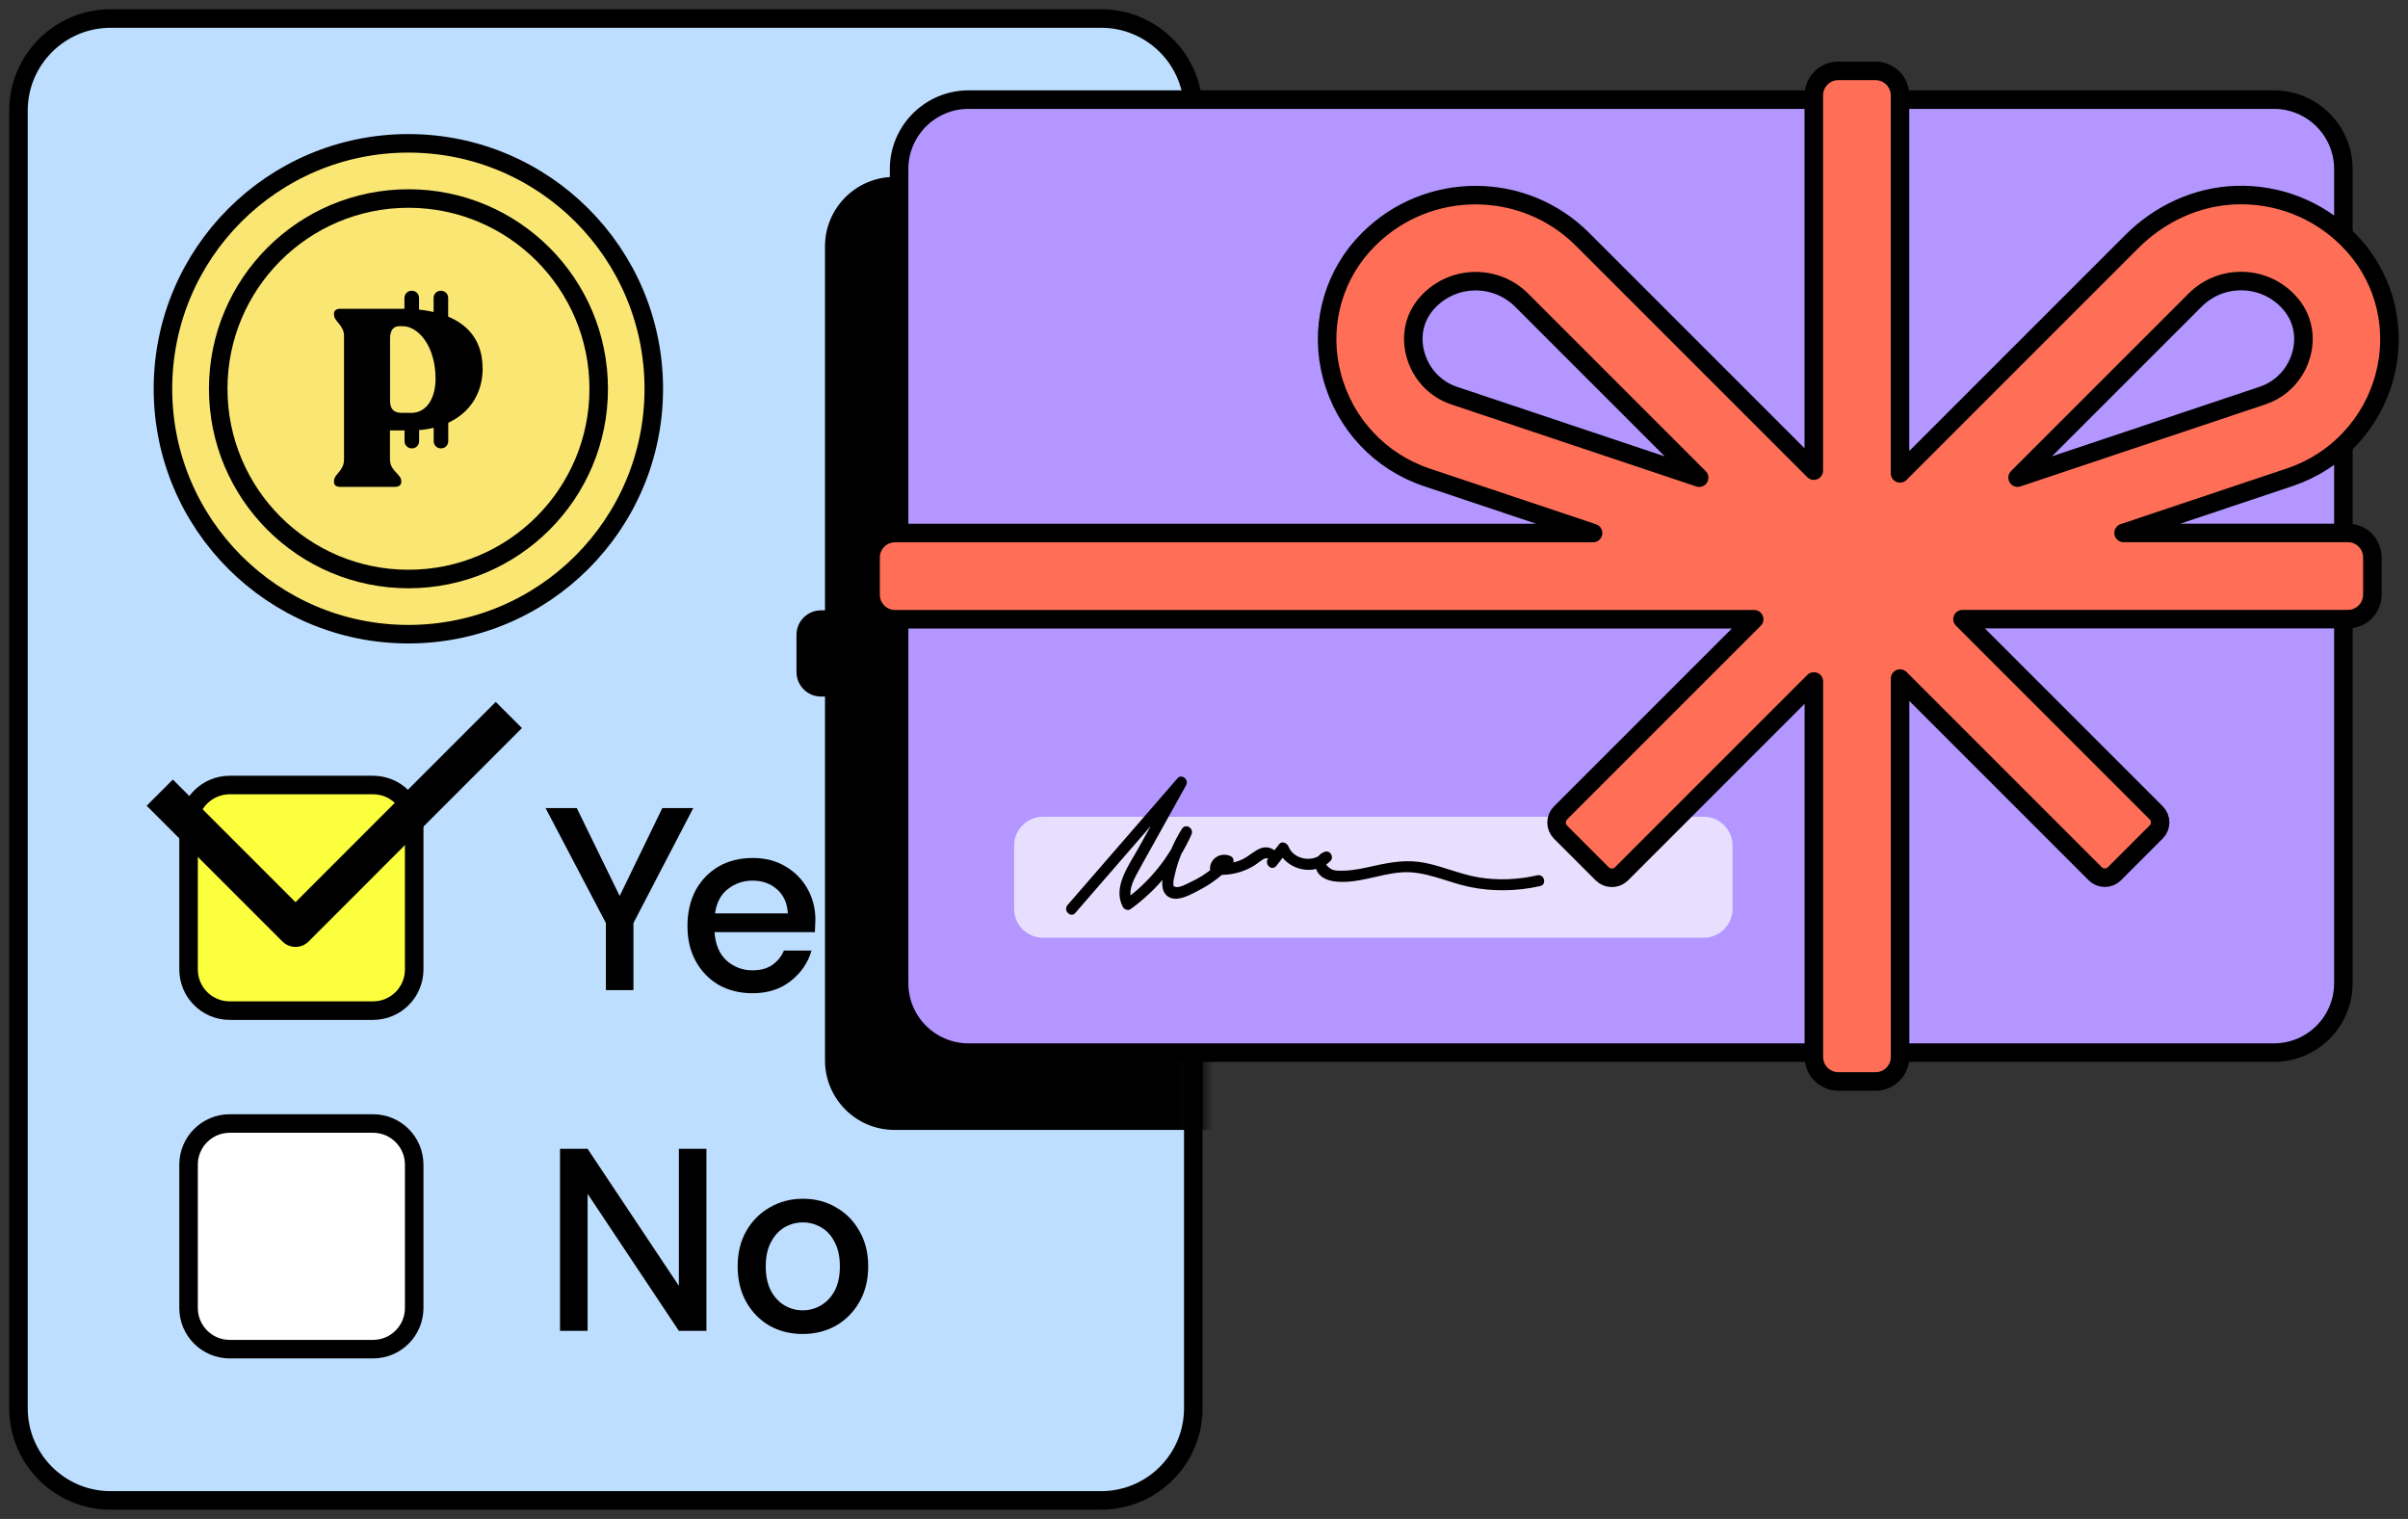 <svg width="130" height="82" viewBox="0 0 130 82" fill="none" xmlns="http://www.w3.org/2000/svg">
<rect x="0" y="0" width="130" height="82" fill="#333333" stroke="none"/>
<path d="M64.422 76.025V5.975C64.422 3.227 62.195 1 59.447 1L5.972 1C3.225 1 0.997 3.227 0.997 5.975L0.997 76.025C0.997 78.773 3.225 81 5.972 81H59.447C62.195 81 64.422 78.773 64.422 76.025Z" fill="#BEDEFF" stroke="black" stroke-miterlimit="10"/>
<path d="M20.138 42.379H12.403C11.175 42.379 10.18 43.374 10.18 44.602V52.337C10.18 53.565 11.175 54.56 12.403 54.56H20.138C21.366 54.56 22.361 53.565 22.361 52.337V44.602C22.361 43.374 21.366 42.379 20.138 42.379Z" fill="#FBFF3E" stroke="black" stroke-linejoin="round"/>
<path d="M20.138 60.653H12.403C11.175 60.653 10.18 61.648 10.18 62.876V70.612C10.18 71.84 11.175 72.835 12.403 72.835H20.138C21.366 72.835 22.361 71.84 22.361 70.612V62.876C22.361 61.648 21.366 60.653 20.138 60.653Z" fill="white" stroke="black" stroke-linejoin="round"/>
<path d="M32.71 53.451V49.829L29.453 43.624H31.138L33.454 48.369L35.757 43.624H37.427L34.198 49.829V53.451H32.71Z" fill="black"/>
<path d="M40.624 53.62C39.941 53.62 39.332 53.47 38.799 53.17C38.275 52.862 37.863 52.436 37.563 51.893C37.264 51.35 37.114 50.718 37.114 49.998C37.114 49.267 37.259 48.626 37.549 48.074C37.849 47.522 38.261 47.092 38.785 46.783C39.318 46.474 39.936 46.319 40.638 46.319C41.321 46.319 41.915 46.474 42.421 46.783C42.926 47.082 43.319 47.485 43.6 47.99C43.881 48.495 44.021 49.052 44.021 49.661C44.021 49.754 44.017 49.857 44.007 49.969C44.007 50.072 44.002 50.189 43.993 50.321H38.574C38.621 50.994 38.841 51.509 39.234 51.865C39.636 52.211 40.1 52.384 40.624 52.384C41.045 52.384 41.396 52.291 41.677 52.103C41.967 51.907 42.182 51.645 42.322 51.317H43.811C43.623 51.972 43.249 52.52 42.688 52.96C42.135 53.4 41.447 53.62 40.624 53.62ZM40.624 47.541C40.128 47.541 39.688 47.691 39.304 47.99C38.92 48.28 38.686 48.72 38.602 49.31H42.533C42.505 48.767 42.313 48.336 41.957 48.018C41.602 47.7 41.157 47.541 40.624 47.541Z" fill="black"/>
<path d="M48.345 53.62C47.465 53.62 46.74 53.404 46.169 52.974C45.598 52.543 45.27 51.972 45.186 51.261H46.688C46.763 51.579 46.941 51.855 47.222 52.089C47.503 52.314 47.872 52.426 48.331 52.426C48.78 52.426 49.108 52.333 49.314 52.146C49.52 51.958 49.623 51.743 49.623 51.5C49.623 51.144 49.477 50.905 49.187 50.784C48.907 50.653 48.514 50.536 48.008 50.433C47.615 50.349 47.222 50.236 46.829 50.096C46.445 49.956 46.122 49.759 45.86 49.506C45.607 49.244 45.481 48.893 45.481 48.453C45.481 47.845 45.715 47.34 46.183 46.937C46.651 46.525 47.306 46.319 48.148 46.319C48.925 46.319 49.552 46.507 50.03 46.881C50.516 47.255 50.802 47.784 50.886 48.467H49.454C49.407 48.168 49.267 47.934 49.033 47.765C48.808 47.597 48.504 47.513 48.12 47.513C47.746 47.513 47.456 47.592 47.25 47.751C47.044 47.901 46.941 48.098 46.941 48.341C46.941 48.584 47.081 48.776 47.362 48.917C47.653 49.057 48.032 49.183 48.499 49.296C48.968 49.399 49.398 49.52 49.791 49.661C50.194 49.792 50.516 49.988 50.76 50.25C51.003 50.512 51.125 50.896 51.125 51.401C51.134 52.038 50.886 52.567 50.381 52.988C49.885 53.409 49.206 53.62 48.345 53.62Z" fill="black"/>
<path d="M30.234 71.847V62.02H31.723L36.65 69.418V62.02H38.138V71.847H36.65L31.723 64.449V71.847H30.234Z" fill="black"/>
<path d="M43.334 72.016C42.669 72.016 42.071 71.866 41.537 71.566C41.013 71.258 40.596 70.832 40.288 70.289C39.979 69.737 39.824 69.096 39.824 68.365C39.824 67.635 39.979 66.999 40.288 66.456C40.606 65.904 41.032 65.478 41.565 65.179C42.099 64.87 42.693 64.715 43.348 64.715C44.013 64.715 44.607 64.87 45.131 65.179C45.664 65.478 46.086 65.904 46.395 66.456C46.713 66.999 46.872 67.635 46.872 68.365C46.872 69.096 46.713 69.737 46.395 70.289C46.086 70.832 45.664 71.258 45.131 71.566C44.598 71.866 43.999 72.016 43.334 72.016ZM43.334 70.738C43.69 70.738 44.017 70.649 44.317 70.471C44.626 70.293 44.874 70.031 45.061 69.685C45.248 69.329 45.342 68.89 45.342 68.365C45.342 67.841 45.248 67.406 45.061 67.06C44.883 66.704 44.64 66.437 44.331 66.26C44.031 66.082 43.704 65.993 43.348 65.993C42.992 65.993 42.66 66.082 42.351 66.26C42.052 66.437 41.808 66.704 41.621 67.06C41.434 67.406 41.34 67.841 41.34 68.365C41.34 68.89 41.434 69.329 41.621 69.685C41.808 70.031 42.052 70.293 42.351 70.471C42.651 70.649 42.978 70.738 43.334 70.738Z" fill="black"/>
<path d="M8.625 42.791L15.954 50.119L27.47 38.598" stroke="black" stroke-width="2" stroke-linejoin="round"/>
<path d="M22.046 34.237C29.364 34.237 35.296 28.305 35.296 20.987C35.296 13.67 29.364 7.738 22.046 7.738C14.729 7.738 8.797 13.67 8.797 20.987C8.797 28.305 14.729 34.237 22.046 34.237Z" fill="#FAE773" stroke="black" stroke-miterlimit="10"/>
<path d="M22.052 31.258C27.724 31.258 32.322 26.66 32.322 20.988C32.322 15.315 27.724 10.717 22.052 10.717C16.38 10.717 11.781 15.315 11.781 20.988C11.781 26.66 16.38 31.258 22.052 31.258Z" fill="#FAE773" stroke="black" stroke-miterlimit="10"/>
<path d="M26.052 19.879C26.052 18.459 25.332 17.567 24.195 17.092V16.08C24.195 15.869 24.023 15.696 23.812 15.696H23.793C23.581 15.696 23.409 15.869 23.409 16.08V16.843C23.159 16.785 22.895 16.742 22.622 16.713V16.08C22.622 15.869 22.449 15.696 22.238 15.696H22.219C22.008 15.696 21.835 15.869 21.835 16.08V16.67C21.797 16.67 21.763 16.67 21.725 16.67H18.358C18.156 16.67 18.031 16.766 18.031 16.929V16.982C18.031 17.361 18.573 17.538 18.573 18.147V24.806C18.573 25.429 18.031 25.592 18.031 25.971V26.024C18.031 26.187 18.151 26.283 18.358 26.283H21.336C21.528 26.283 21.663 26.187 21.663 26.024V25.971C21.663 25.592 21.053 25.429 21.053 24.806V23.237H21.84V23.822C21.84 24.033 22.013 24.206 22.224 24.206H22.243C22.454 24.206 22.627 24.033 22.627 23.822V23.218C22.9 23.199 23.164 23.155 23.414 23.098V23.822C23.414 24.033 23.586 24.206 23.797 24.206H23.817C24.028 24.206 24.2 24.033 24.2 23.822V22.825C25.361 22.282 26.057 21.241 26.057 19.879H26.052ZM22.181 22.287H21.682C21.236 22.287 21.058 22.057 21.058 21.64V18.258C21.058 17.85 21.236 17.61 21.547 17.61H21.739C22.579 17.61 23.514 18.68 23.514 20.45C23.514 21.424 23.083 22.292 22.19 22.292L22.181 22.287Z" fill="black"/>
<mask id="mask0_4881_33522" style="mask-type:alpha" maskUnits="userSpaceOnUse" x="0" y="0" width="65" height="82">
<path d="M64.422 76.025V5.975C64.422 3.227 62.195 1 59.447 1L5.972 1C3.225 1 0.997 3.227 0.997 5.975L0.997 76.025C0.997 78.773 3.225 81 5.972 81H59.447C62.195 81 64.422 78.773 64.422 76.025Z" fill="#BEDEFF" stroke="black" stroke-miterlimit="10"/>
</mask>
<g mask="url(#mask0_4881_33522)">
<path fill-rule="evenodd" clip-rule="evenodd" d="M123.081 17.436C124.784 19.349 125.404 21.982 124.737 24.481L124.74 24.475C124.353 25.932 123.572 27.218 122.512 28.212V32.943H122.753C123.485 32.943 124.077 33.535 124.077 34.267V36.273C124.077 37.005 123.485 37.597 122.753 37.597H122.512V57.247C122.512 59.319 120.832 60.999 118.76 60.999H98.579V61.232C98.579 61.963 97.987 62.556 97.255 62.556H95.249C94.517 62.556 93.925 61.963 93.925 61.232V60.999H48.291C46.219 60.999 44.539 59.319 44.539 57.247V37.603H44.324C43.592 37.603 43 37.011 43 36.279V34.273C43 33.541 43.592 32.949 44.324 32.949H44.539V13.302C44.539 11.23 46.219 9.55 48.291 9.55H93.921V9.324C93.921 8.592 94.514 8 95.246 8H97.252C97.984 8 98.576 8.592 98.576 9.324V9.55H118.76C120.832 9.55 122.512 11.23 122.512 13.302V16.857C122.595 16.933 122.676 17.012 122.756 17.092C122.868 17.203 122.976 17.318 123.081 17.436Z" fill="black"/>
</g>
<path d="M122.76 5.378H52.291C50.219 5.378 48.539 7.058 48.539 9.13V53.074C48.539 55.147 50.219 56.826 52.291 56.826H122.76C124.832 56.826 126.512 55.147 126.512 53.074V9.13C126.512 7.058 124.832 5.378 122.76 5.378Z" fill="#B396FF" stroke="black" stroke-linejoin="round"/>
<path d="M91.975 44.091H56.31C55.448 44.091 54.75 44.79 54.75 45.651V49.065C54.75 49.926 55.448 50.625 56.31 50.625H91.975C92.837 50.625 93.535 49.926 93.535 49.065V45.651C93.535 44.79 92.837 44.091 91.975 44.091Z" fill="#E8DFFF"/>
<path d="M58.063 49.273L63.998 42.432L63.526 42.07L61.449 45.806C60.943 46.718 60.044 47.902 60.627 48.972C60.698 49.105 60.909 49.173 61.036 49.081C62.463 48.045 63.601 46.671 64.32 45.059C64.475 44.712 64.01 44.42 63.802 44.755C63.415 45.372 63.114 46.042 62.922 46.749C62.791 47.229 62.547 48.039 63.049 48.395C63.551 48.752 64.361 48.249 64.804 48.02C65.446 47.685 66.022 47.232 66.516 46.699C66.64 46.566 66.633 46.318 66.454 46.228C65.942 45.97 65.312 46.321 65.325 46.916C65.328 47.09 65.458 47.201 65.626 47.217C66.147 47.26 66.674 47.192 67.16 47C67.378 46.916 67.585 46.811 67.778 46.684C67.874 46.618 67.964 46.544 68.06 46.479C68.119 46.435 68.184 46.395 68.249 46.361C68.323 46.336 68.398 46.327 68.472 46.33L68.897 46.755L69.489 45.995L68.987 45.862C69.418 46.978 70.965 47.35 71.824 46.482C72.032 46.274 71.824 45.893 71.533 45.98C71.161 46.091 70.962 46.46 71.04 46.839C71.133 47.298 71.573 47.515 72.001 47.577C73.232 47.75 74.419 47.192 75.632 47.096C76.925 46.994 78.082 47.617 79.316 47.877C80.55 48.138 81.889 48.122 83.151 47.834C83.527 47.747 83.368 47.17 82.993 47.254C81.958 47.49 80.879 47.539 79.827 47.366C78.838 47.201 77.92 46.78 76.941 46.584C75.961 46.389 75.111 46.541 74.193 46.742C73.681 46.854 73.167 46.975 72.64 47C72.423 47.009 72.184 47.022 71.97 46.966C71.874 46.941 71.406 46.643 71.691 46.56L71.399 46.057C70.882 46.581 69.84 46.411 69.564 45.704C69.492 45.521 69.216 45.375 69.061 45.57L68.469 46.33C68.237 46.628 68.633 47.05 68.894 46.755C69.381 46.197 68.671 45.57 68.078 45.788C67.7 45.924 67.412 46.243 67.04 46.408C66.59 46.606 66.106 46.662 65.623 46.622L65.923 46.922C65.923 46.814 66.026 46.693 66.15 46.755L66.088 46.284C65.731 46.671 65.334 47.012 64.885 47.291C64.686 47.415 64.481 47.524 64.271 47.623C64.094 47.707 63.675 47.939 63.471 47.884C63.331 47.846 63.346 47.815 63.346 47.673C63.346 47.549 63.377 47.422 63.405 47.301C63.461 47.043 63.529 46.789 63.613 46.538C63.787 46.017 64.029 45.53 64.317 45.068L63.799 44.764C63.123 46.277 62.075 47.595 60.729 48.572L61.139 48.681C60.869 48.184 61.139 47.614 61.384 47.161C61.666 46.631 61.967 46.11 62.258 45.586L64.038 42.383C64.196 42.094 63.796 41.753 63.567 42.02L57.632 48.86C57.381 49.152 57.802 49.577 58.056 49.285L58.063 49.273Z" fill="black"/>
<path d="M128.737 20.308C129.404 17.809 128.784 15.176 127.081 13.263C126.976 13.145 126.868 13.031 126.756 12.919C125.147 11.31 122.979 10.454 120.691 10.534C118.579 10.609 116.585 11.545 115.091 13.04L102.576 25.555V5.151C102.576 4.42 101.984 3.827 101.252 3.827H99.246C98.514 3.827 97.921 4.42 97.921 5.151V25.406L85.434 12.919C82.253 9.738 77.075 9.738 73.89 12.919C73.779 13.031 73.67 13.145 73.561 13.266C71.862 15.176 71.242 17.809 71.909 20.308C72.594 22.885 74.507 24.925 77.025 25.769L86.005 28.776H48.324C47.592 28.776 47 29.369 47 30.101V32.107C47 32.839 47.592 33.431 48.324 33.431H94.703L84.25 43.884C83.962 44.172 83.962 44.637 84.25 44.925L86.498 47.174C86.787 47.462 87.252 47.462 87.54 47.174L97.925 36.789V57.059C97.925 57.791 98.517 58.383 99.249 58.383H101.255C101.987 58.383 102.579 57.791 102.579 57.059V36.634L113.112 47.167C113.401 47.456 113.866 47.456 114.154 47.167L116.402 44.919C116.691 44.631 116.691 44.166 116.402 43.877L105.949 33.425H126.753C127.485 33.425 128.077 32.832 128.077 32.101V30.094C128.077 29.363 127.485 28.77 126.753 28.77H114.644L123.624 25.762C126.142 24.919 128.055 22.879 128.74 20.302L128.737 20.308ZM76.408 19.111C76.141 18.11 76.371 17.108 77.037 16.361C77.084 16.308 77.134 16.259 77.183 16.206C77.868 15.521 78.768 15.18 79.667 15.18C80.566 15.18 81.466 15.521 82.151 16.206L91.732 25.787L78.507 21.359C77.475 21.015 76.693 20.175 76.411 19.114L76.408 19.111ZM122.145 21.356L108.923 25.784L118.505 16.203C119.168 15.539 120.049 15.173 120.988 15.173C121.928 15.173 122.809 15.539 123.472 16.203C123.522 16.252 123.571 16.305 123.615 16.355C124.281 17.105 124.514 18.11 124.247 19.108C123.965 20.169 123.181 21.009 122.151 21.353L122.145 21.356Z" fill="#FF6F57" stroke="black" stroke-linejoin="round"/>
</svg>
